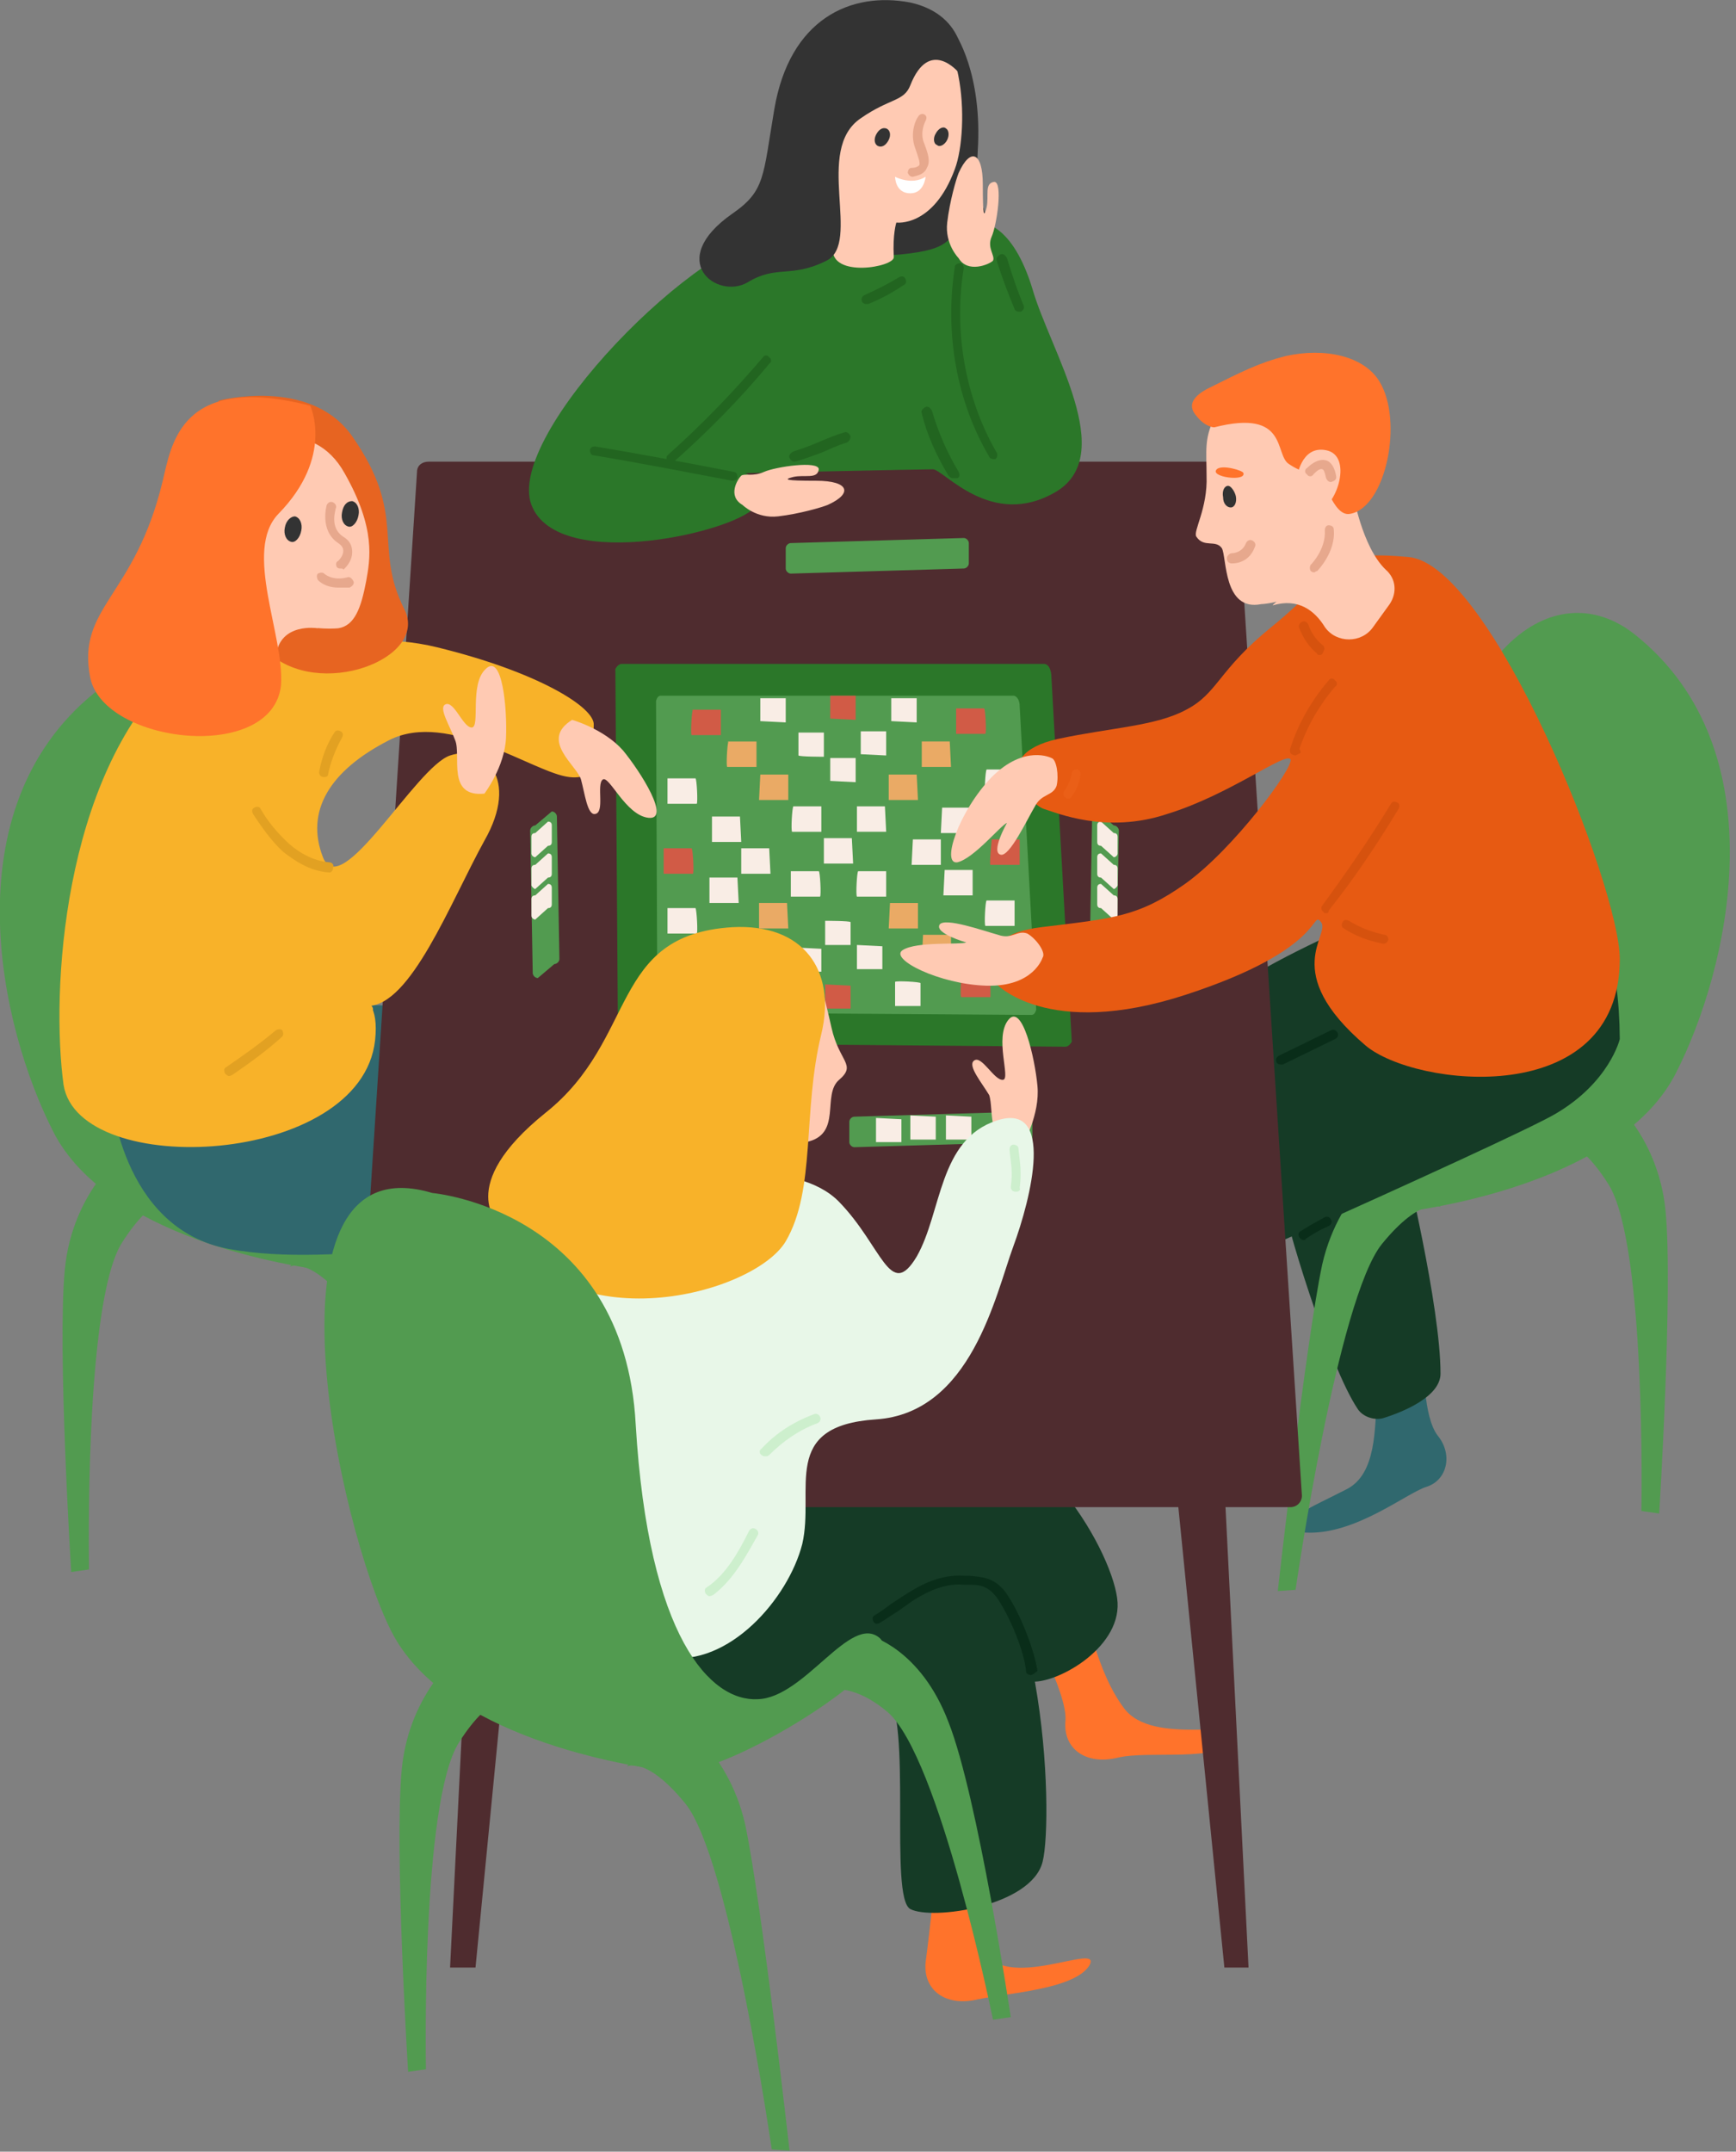 <svg width="205" height="254" viewBox="0 0 205 254" fill="none" xmlns="http://www.w3.org/2000/svg">
<rect x="0" y="0" width="205" height="254" fill="#808080" stroke="none"/>
<g clip-path="url(#clip0)">
<path d="M168.154 160.797C168.154 160.797 168.004 167.253 169.806 169.505C171.608 171.757 170.857 174.76 168.455 175.511C166.052 176.262 160.047 181.216 154.191 180.916C148.336 180.616 155.543 177.613 158.996 175.811C162.599 174.01 162.299 168.454 162.599 165.302C162.9 161.998 168.154 160.797 168.154 160.797Z" fill="#30686E"/>
<path d="M14.864 135.874C14.864 135.874 8.558 140.529 7.657 149.837C6.756 159.146 8.408 185.57 8.408 185.57L10.51 185.27C10.51 185.27 9.909 153.741 14.413 146.684C18.317 140.529 20.869 141.58 20.869 141.58L14.864 135.874Z" fill="#529B50"/>
<path d="M39.336 143.231C39.336 143.231 46.092 147.135 48.194 156.293C50.146 165.452 53.449 194.879 53.449 194.879L51.347 194.729C51.347 194.729 46.392 160.347 41.138 153.891C36.483 148.186 34.231 149.537 34.231 149.537L39.336 143.231Z" fill="#529B50"/>
<path d="M62.758 134.073C62.758 134.073 68.763 135.575 72.066 144.283C75.519 152.991 79.423 179.115 79.423 179.115L77.321 179.415C77.321 179.415 71.015 148.336 64.859 143.082C60.205 139.178 57.202 140.679 57.202 140.679L62.758 134.073Z" fill="#529B50"/>
<path d="M11.11 81.825C20.719 74.168 33.781 83.776 35.132 109.15C36.633 134.373 43.99 141.88 49.545 141.58C55.1 141.43 60.505 131.37 63.959 134.373C67.262 137.376 45.792 150.738 39.786 150.138C33.781 149.537 12.611 145.934 6.306 133.622C-0 121.311 -5.856 95.637 11.11 81.825Z" fill="#529B50"/>
<path d="M13.062 128.968C13.062 128.968 14.113 145.033 27.025 147.435C39.937 149.837 58.404 145.033 62.307 147.435C66.211 149.837 87.38 130.92 62.307 121.911C37.384 112.903 14.563 125.064 13.062 128.968Z" fill="#30686E"/>
<path d="M160.347 166.352C160.948 167.253 162.299 167.704 163.35 167.403C165.752 166.653 170.106 164.851 170.106 162.149C170.106 154.191 165.902 136.925 165.902 136.925C165.902 136.925 151.639 139.027 151.489 141.429C151.489 143.381 156.894 161.248 160.347 166.352Z" fill="#153B26"/>
<path d="M189.474 128.968C189.474 128.968 195.78 133.622 196.68 142.931C197.581 152.239 195.93 178.664 195.93 178.664L193.828 178.364C193.828 178.364 194.428 146.834 189.924 139.778C186.021 133.622 183.468 134.673 183.468 134.673L189.474 128.968Z" fill="#529B50"/>
<path d="M165.002 136.175C165.002 136.175 158.246 140.079 156.144 149.237C154.192 158.396 150.889 187.823 150.889 187.823L152.991 187.673C152.991 187.673 157.946 153.291 163.2 146.835C167.855 141.13 170.107 142.481 170.107 142.481L165.002 136.175Z" fill="#529B50"/>
<path d="M141.43 127.016C141.43 127.016 135.424 128.518 132.121 137.226C128.668 145.934 124.765 172.058 124.765 172.058L126.866 172.358C126.866 172.358 133.172 141.28 139.328 136.025C144.132 132.121 146.985 133.622 146.985 133.622L141.43 127.016Z" fill="#529B50"/>
<path d="M193.077 74.918C183.468 67.261 170.406 76.87 169.055 102.244C167.554 127.467 160.197 134.974 154.642 134.673C149.087 134.523 143.682 124.464 140.229 127.467C136.926 130.47 158.395 143.832 164.401 143.231C170.406 142.631 191.576 139.028 197.882 126.716C204.188 114.405 210.193 88.581 193.077 74.918Z" fill="#529B50"/>
<path d="M191.276 122.663C191.276 122.663 190.075 127.767 183.619 131.521C177.614 134.974 127.317 157.195 120.261 160.348C113.204 163.5 110.802 153.591 112.754 149.838C114.706 146.084 142.331 131.221 142.331 131.221C142.331 131.221 138.427 122.813 144.433 117.558C150.439 112.303 175.962 101.944 179.415 102.244C182.868 102.394 191.126 103.745 191.276 122.663Z" fill="#153B26"/>
<path d="M153.891 146.384C153.741 146.384 153.591 146.234 153.441 146.084C153.291 145.784 153.291 145.483 153.591 145.333C154.792 144.583 155.092 144.432 156.444 143.682C156.744 143.532 157.044 143.682 157.194 143.982C157.345 144.282 157.194 144.583 156.894 144.733C155.543 145.333 155.393 145.483 154.192 146.234C154.192 146.384 154.041 146.384 153.891 146.384Z" fill="#092D19"/>
<path d="M56.151 232.263H53.148L56.151 172.208H62.007L56.151 232.263Z" fill="#4F2C2F"/>
<path d="M121.011 190.676C121.011 190.676 126.116 199.834 125.816 203.137C125.515 206.44 128.218 208.392 131.971 207.491C135.725 206.59 143.982 208.092 145.634 205.389C147.135 202.537 136.175 206.29 132.722 201.636C129.269 196.981 128.968 191.276 127.167 189.775C125.365 188.424 121.011 190.676 121.011 190.676Z" fill="#FF732B"/>
<path d="M110.801 218.601C110.801 218.601 109.751 228.36 109.3 231.663C109 234.966 111.702 236.918 115.456 236.017C119.059 235.266 127.016 234.816 128.668 231.963C130.169 229.111 118.459 235.417 116.056 230.012C115.005 227.91 118.609 218.901 116.807 217.55C115.156 216.349 110.801 218.601 110.801 218.601Z" fill="#FF732B"/>
<path d="M74.768 186.17C74.768 186.17 72.817 200.133 83.777 201.334C94.587 202.536 101.493 195.929 104.646 199.533C107.799 203.136 104.946 224.005 107.499 225.357C110.051 226.708 121.762 225.056 123.113 219.801C124.464 214.547 123.413 182.567 111.102 178.063C98.791 173.709 74.768 186.17 74.768 186.17Z" fill="#153B26"/>
<path d="M77.622 185.57C77.622 185.57 80.024 199.533 90.684 197.431C101.344 195.329 110.352 184.97 114.406 187.522C118.459 190.075 118.76 198.032 121.612 198.482C124.465 198.933 132.272 194.729 131.972 189.174C131.672 183.769 122.813 167.404 109.751 166.953C96.689 166.353 77.622 185.57 77.622 185.57Z" fill="#153B26"/>
<path d="M152.39 177.914H42.789C42.038 177.914 41.438 177.313 41.438 176.562L49.245 55.701C49.245 54.95 49.846 54.5 50.596 54.5H144.583C145.334 54.5 145.784 55.1 145.934 55.701L153.741 176.562C153.741 177.313 153.141 177.914 152.39 177.914Z" fill="#4F2C2F"/>
<path d="M144.583 232.263H147.436L144.433 172.208H138.577L144.583 232.263Z" fill="#4F2C2F"/>
<path d="M121.762 197.732C121.461 197.732 121.161 197.581 121.161 197.281C121.011 195.179 119.359 190.975 117.708 188.573C116.657 187.222 115.756 187.072 114.405 187.072C114.255 187.072 113.954 187.072 113.804 187.072C112.303 186.922 110.501 187.372 108.7 188.423C107.799 188.873 106.898 189.624 105.997 190.225C105.246 190.675 104.646 191.125 103.895 191.576C103.595 191.726 103.295 191.726 103.145 191.426C102.994 191.125 102.994 190.825 103.295 190.675C104.045 190.225 104.646 189.774 105.246 189.324C106.147 188.723 107.048 188.123 108.099 187.522C110.201 186.321 112.153 185.871 113.954 186.021C114.105 186.021 114.405 186.021 114.555 186.021C115.906 186.171 117.408 186.171 118.759 187.973C120.561 190.525 122.212 195.029 122.512 197.281C122.362 197.281 122.212 197.581 121.762 197.732Z" fill="#092D19"/>
<path d="M123.263 78.371H73.417C73.117 78.371 72.817 78.671 72.666 78.972L72.967 121.611C72.817 122.362 73.117 123.112 73.717 123.112L125.815 123.563C126.116 123.563 126.416 123.262 126.566 122.962L124.164 80.023C124.164 79.122 123.864 78.371 123.263 78.371Z" fill="#2B7729"/>
<path d="M119.66 82.125H78.071C77.771 82.125 77.621 82.275 77.471 82.725L77.621 118.308C77.471 118.909 77.771 119.509 78.222 119.509L121.762 119.809C122.062 119.809 122.212 119.659 122.362 119.209L120.41 83.326C120.41 82.725 120.11 82.125 119.66 82.125Z" fill="#529B50"/>
<path d="M89.032 110.35H85.729V113.203V113.353H89.183C89.333 113.353 89.183 110.5 89.032 110.35C89.183 110.5 89.183 110.35 89.032 110.35Z" fill="#EAAA65"/>
<path d="M84.828 114.705H81.525V117.557V117.708H84.978C85.128 117.557 84.978 114.855 84.828 114.705C84.978 114.705 84.978 114.705 84.828 114.705Z" fill="#EAAA65"/>
<path d="M92.936 106.597H89.633V109.45V109.6H93.086C93.086 109.45 92.936 106.747 92.936 106.597Z" fill="#EAAA65"/>
<path d="M96.689 102.844H93.386V105.696V105.846H96.839C96.989 105.696 96.839 102.844 96.689 102.844C96.839 102.844 96.839 102.844 96.689 102.844Z" fill="#F9EDE5"/>
<path d="M82.126 91.884H78.823V94.736V94.887H82.276C82.426 94.736 82.276 91.884 82.126 91.884C82.276 91.884 82.126 91.884 82.126 91.884Z" fill="#F9EDE5"/>
<path d="M82.126 107.198H78.823V110.051V110.201H82.276C82.426 110.201 82.276 107.348 82.126 107.198C82.276 107.348 82.126 107.198 82.126 107.198Z" fill="#F9EDE5"/>
<path d="M87.38 96.388H84.077V99.24V99.391H87.531C87.531 99.24 87.38 96.388 87.38 96.388Z" fill="#F9EDE5"/>
<path d="M90.833 100.141H87.53V102.994V103.144H90.984C90.984 102.994 90.833 100.291 90.833 100.141Z" fill="#F9EDE5"/>
<path d="M81.675 100.141H78.372V102.994V103.144H81.826C81.976 102.994 81.826 100.291 81.675 100.141C81.826 100.141 81.675 100.141 81.675 100.141Z" fill="#D15B46"/>
<path d="M87.08 103.594H83.777V106.447V106.597H87.23C87.23 106.597 87.08 103.744 87.08 103.594C87.08 103.744 87.08 103.594 87.08 103.594Z" fill="#F9EDE5"/>
<path d="M116.508 90.833H119.811V93.685V93.835H116.357C116.207 93.685 116.357 90.983 116.508 90.833C116.357 90.833 116.508 90.833 116.508 90.833Z" fill="#F9EDE5"/>
<path d="M116.508 106.297H119.811V109.149V109.299H116.357C116.207 109.149 116.357 106.297 116.508 106.297C116.357 106.297 116.508 106.297 116.508 106.297Z" fill="#F9EDE5"/>
<path d="M111.252 95.337H114.555V98.189V98.339H111.102C111.102 98.189 111.252 95.487 111.252 95.337Z" fill="#F9EDE5"/>
<path d="M107.799 99.09H111.102V101.943V102.093H107.649C107.649 102.093 107.799 99.24 107.799 99.09C107.799 99.24 107.799 99.09 107.799 99.09Z" fill="#F9EDE5"/>
<path d="M117.108 99.09H120.411V101.943V102.093H116.958C116.808 102.093 117.108 99.24 117.108 99.09C116.958 99.24 117.108 99.09 117.108 99.09Z" fill="#D15B46"/>
<path d="M111.553 102.694H114.856V105.546V105.697H111.403C111.403 105.546 111.553 102.694 111.553 102.694Z" fill="#F9EDE5"/>
<path d="M89.782 85.128V82.425H92.635H92.785V85.278C92.635 85.278 89.933 85.128 89.782 85.128Z" fill="#F9EDE5"/>
<path d="M105.247 85.128V82.425H108.1H108.25V85.278C108.1 85.278 105.247 85.128 105.247 85.128Z" fill="#F9EDE5"/>
<path d="M94.287 89.181V86.479H97.139H97.289V89.332C97.139 89.332 94.437 89.332 94.287 89.181C94.287 89.332 94.287 89.332 94.287 89.181Z" fill="#F9EDE5"/>
<path d="M98.04 92.184V89.482H100.893H101.043V92.335C100.893 92.335 98.19 92.184 98.04 92.184Z" fill="#F9EDE5"/>
<path d="M98.04 84.827V82.125H100.893H101.043V84.977C100.893 84.977 98.19 84.827 98.04 84.827C98.04 84.977 98.04 84.827 98.04 84.827Z" fill="#D15B46"/>
<path d="M101.644 89.031V86.328H104.496H104.647V89.181C104.496 89.181 101.644 89.031 101.644 89.031Z" fill="#F9EDE5"/>
<path d="M108.701 116.057V118.759H105.848H105.698V115.906C105.848 115.756 108.701 115.906 108.701 116.057C108.701 115.906 108.701 115.906 108.701 116.057Z" fill="#F9EDE5"/>
<path d="M93.236 116.056V118.758H90.384H90.234V115.906C90.384 115.906 93.236 116.056 93.236 116.056C93.236 115.906 93.236 116.056 93.236 116.056Z" fill="#EAAA65"/>
<path d="M104.196 111.702V114.404H101.344H101.194V111.552C101.344 111.552 104.196 111.702 104.196 111.702Z" fill="#F9EDE5"/>
<path d="M100.443 108.85V111.552H97.59H97.44V108.699C97.59 108.699 100.293 108.699 100.443 108.85C100.443 108.699 100.443 108.699 100.443 108.85Z" fill="#F9EDE5"/>
<path d="M100.443 116.356V119.059H97.59H97.44V116.206C97.59 116.206 100.293 116.356 100.443 116.356Z" fill="#D15B46"/>
<path d="M96.99 112.002V114.705H94.137H93.987V111.852C93.987 111.852 96.84 112.002 96.99 112.002C96.84 112.002 96.99 112.002 96.99 112.002Z" fill="#F9EDE5"/>
<path d="M100.592 98.94H97.289V101.793V101.943H100.743C100.743 101.943 100.592 99.091 100.592 98.94C100.592 99.091 100.592 98.94 100.592 98.94Z" fill="#F9EDE5"/>
<path d="M104.497 95.187H101.194V98.039V98.189H104.647C104.647 98.039 104.497 95.337 104.497 95.187Z" fill="#F9EDE5"/>
<path d="M108.25 91.433H104.947V94.286V94.436H108.4C108.4 94.286 108.25 91.433 108.25 91.433Z" fill="#EAAA65"/>
<path d="M112.153 87.529H108.85V90.382V90.532H112.303C112.303 90.532 112.153 87.679 112.153 87.529C112.153 87.679 112.153 87.529 112.153 87.529Z" fill="#EAAA65"/>
<path d="M116.207 83.626H112.904V86.479V86.629H116.357C116.507 86.479 116.357 83.626 116.207 83.626C116.357 83.626 116.357 83.626 116.207 83.626Z" fill="#D15B46"/>
<path d="M112.754 3.902C112.754 3.902 116.057 8.557 115.456 17.865C114.856 27.174 120.561 30.927 118.009 32.128C115.456 33.33 104.947 37.083 105.247 30.927C105.547 24.622 107.95 0.149 112.754 3.902Z" fill="#333333"/>
<path d="M30.628 79.272C30.628 79.272 40.087 73.567 51.647 76.419C63.358 79.272 70.264 83.476 70.114 85.578C69.964 87.83 71.466 92.184 67.262 91.733C63.058 91.283 52.998 83.776 45.942 87.379C38.886 90.983 36.033 95.787 38.135 101.192C40.237 106.597 49.095 90.532 53.149 89.181C57.202 87.83 61.406 91.884 57.202 99.24C53.149 106.597 48.494 118.758 43.39 118.758C38.285 118.758 45.191 114.705 44.291 122.812C42.639 137.676 9.308 139.327 7.507 128.067C6.005 117.107 7.356 91.884 20.569 79.272H30.628Z" fill="#F8B229"/>
<path d="M67.562 84.978C67.562 84.978 71.315 86.028 73.567 88.581C75.669 91.133 79.272 96.838 76.57 96.538C73.867 96.238 71.916 91.433 71.165 92.034C70.414 92.635 71.465 95.938 70.264 96.088C69.363 96.238 69.063 93.686 68.613 92.034C68.162 90.382 63.658 87.38 67.562 84.978Z" fill="#FFCAB3"/>
<path d="M25.824 47.293C25.824 47.293 36.634 44.441 41.588 51.497C48.194 60.956 43.99 64.409 47.744 71.916C50.747 77.771 37.535 82.726 31.529 76.871C24.473 70.264 25.824 47.293 25.824 47.293Z" fill="#E76421"/>
<path d="M29.577 52.248C29.577 52.248 36.934 49.095 40.687 55.851C44.441 62.457 43.69 66.061 43.239 68.613C42.639 71.766 41.888 73.868 39.936 74.168C37.985 74.318 28.676 74.618 24.772 62.908C20.869 51.197 29.577 52.248 29.577 52.248Z" fill="#FFCAB3"/>
<path d="M37.535 74.168C37.535 74.168 33.031 73.417 32.58 77.471C32.28 80.323 29.532 80.929 29.081 83.781C28.931 84.832 27.58 85.132 26.829 84.382L20.569 79.272C20.569 79.272 25.374 74.468 27.326 69.664C29.277 64.859 37.535 74.168 37.535 74.168Z" fill="#FFCAB3"/>
<path d="M36.634 47.894C36.634 47.894 39.486 53.9 32.88 60.656C28.676 65.01 33.631 75.069 33.181 80.925C32.13 90.083 12.311 87.831 10.66 80.024C9.008 71.616 15.915 70.565 19.218 56.752C20.269 52.398 21.32 43.991 36.634 47.894Z" fill="#FF732B"/>
<path d="M33.631 62.307C33.48 63.057 33.781 63.808 34.381 63.958C34.832 64.109 35.432 63.508 35.583 62.607C35.733 61.856 35.432 61.106 34.832 60.956C34.381 60.956 33.781 61.406 33.631 62.307Z" fill="#333333"/>
<path d="M40.387 60.505C40.237 61.256 40.537 62.007 41.138 62.157C41.588 62.307 42.189 61.706 42.339 60.806C42.489 60.055 42.189 59.304 41.588 59.154C40.987 59.154 40.537 59.605 40.387 60.505Z" fill="#333333"/>
<path d="M40.237 67.112C40.087 67.112 39.937 67.112 39.786 66.962C39.636 66.661 39.636 66.361 39.937 66.211C40.087 66.061 40.537 65.61 40.537 65.01C40.537 64.71 40.387 64.409 39.937 64.109C37.684 62.608 38.585 59.605 38.585 59.605C38.735 59.304 39.036 59.154 39.336 59.304C39.636 59.455 39.786 59.755 39.636 60.055C39.636 60.205 38.886 62.307 40.537 63.358C41.288 63.809 41.588 64.409 41.588 65.16C41.588 66.361 40.687 67.112 40.537 67.262C40.537 67.112 40.387 67.112 40.237 67.112Z" fill="#E7A88D"/>
<path d="M39.937 69.363C38.285 69.363 37.535 68.462 37.535 68.462C37.384 68.162 37.384 67.862 37.535 67.712C37.835 67.562 38.135 67.562 38.285 67.712C38.285 67.712 39.186 68.613 40.988 68.162C41.288 68.012 41.588 68.312 41.738 68.613C41.889 68.913 41.588 69.213 41.288 69.363C40.687 69.363 40.237 69.363 39.937 69.363Z" fill="#E7A88D"/>
<path d="M87.981 55.851C87.981 55.851 90.833 56.601 89.332 59.604C87.831 62.607 65.91 67.862 62.757 59.604C59.605 51.346 82.726 27.775 92.184 27.474C101.643 27.174 100.442 30.627 106.448 30.027C112.453 29.426 111.552 28.225 113.804 26.724C116.057 25.372 119.66 26.724 121.912 34.081C124.014 41.437 132.121 53.749 124.614 58.103C117.107 62.457 111.552 55.55 110.201 55.4C108.7 55.4 87.981 55.851 87.981 55.851Z" fill="#2B7729"/>
<path d="M87.68 59.605C87.68 59.605 89.332 61.256 91.884 60.956C94.437 60.656 96.989 59.905 97.74 59.605C100.743 58.253 100.292 56.752 96.388 56.752C92.635 56.752 92.485 56.602 93.686 56.301C95.037 56.001 96.539 56.602 96.689 55.401C96.689 54.35 91.584 55.1 90.233 55.701C88.882 56.301 87.981 55.851 87.53 56.151C87.08 56.602 85.879 58.554 87.68 59.605Z" fill="#FFCAB3"/>
<path d="M96.388 114.255C96.388 114.255 97.289 117.258 98.19 121.311C99.091 125.365 101.193 125.665 99.091 127.467C96.989 129.269 99.541 133.923 95.187 134.824C90.833 135.725 83.626 135.274 82.275 131.971C80.924 128.818 83.326 109 96.388 114.255Z" fill="#FFCAB3"/>
<path d="M57.203 93.686C57.203 93.686 59.605 90.533 59.755 87.08C59.905 83.627 59.304 77.02 57.353 78.972C55.401 80.774 56.752 85.879 55.701 85.879C54.65 85.879 53.599 82.576 52.548 83.176C51.797 83.627 53.149 85.728 53.749 87.38C54.5 89.182 52.698 94.136 57.203 93.686Z" fill="#FFCAB3"/>
<path d="M35.282 121.461C32.73 121.461 30.328 120.861 28.075 119.66C18.016 113.954 15.764 97.439 15.614 96.839C15.614 96.538 15.764 96.238 16.064 96.238C16.365 96.238 16.665 96.388 16.665 96.689C16.665 96.839 19.067 113.354 28.526 118.759C32.58 121.161 37.534 121.011 43.239 118.609C43.54 118.458 43.84 118.609 43.99 118.909C44.14 119.209 43.99 119.509 43.69 119.66C40.837 120.711 37.984 121.461 35.282 121.461Z" fill="#F8B229"/>
<path d="M98.341 29.276C98.341 29.276 99.391 23.571 98.341 19.968C95.488 10.509 100.142 3.302 107.049 2.251C113.955 1.2 114.555 15.163 112.754 19.968C110.201 26.874 105.847 26.273 105.847 26.273C105.847 26.273 105.397 27.625 105.547 30.327C105.697 31.528 98.04 32.88 98.341 29.276Z" fill="#FFCAB3"/>
<path d="M113.204 8.557C113.204 8.557 109.751 4.353 107.499 10.059C106.748 12.01 105.097 11.56 101.644 13.962C96.088 17.716 101.794 28.676 97.59 30.778C93.386 32.88 91.734 31.228 88.281 33.33C84.678 35.432 78.522 30.778 86.48 25.223C90.383 22.52 90.083 20.869 91.434 12.911C93.236 2.251 100.442 -1.052 107.499 0.3C114.255 1.801 114.105 7.957 113.204 8.557Z" fill="#333333"/>
<path d="M111.852 16.515C111.552 17.116 110.952 17.416 110.651 17.116C110.201 16.965 110.201 16.215 110.501 15.764C110.801 15.164 111.402 14.863 111.702 15.164C112.003 15.314 112.153 15.914 111.852 16.515Z" fill="#333333"/>
<path d="M104.947 16.515C104.646 17.115 104.196 17.416 103.746 17.265C103.295 17.115 103.145 16.515 103.445 15.914C103.746 15.314 104.196 15.013 104.646 15.164C105.097 15.314 105.247 15.914 104.947 16.515Z" fill="#333333"/>
<path d="M107.799 20.868C107.498 20.868 107.348 20.718 107.198 20.418C107.198 20.118 107.348 19.817 107.649 19.817C108.099 19.817 108.399 19.667 108.549 19.517C108.7 19.217 108.399 18.466 108.099 17.565C107.348 15.614 108.249 13.962 108.399 13.812C108.549 13.511 108.85 13.361 109.15 13.511C109.45 13.662 109.45 13.962 109.3 14.262C109.3 14.262 108.549 15.614 109.15 16.965C109.6 18.166 109.901 19.067 109.45 19.817C109.15 20.568 108.399 20.718 107.799 20.868Z" fill="#E7A88D"/>
<path d="M113.204 30.477C113.204 30.477 111.553 28.826 111.853 26.273C112.153 23.721 112.904 21.169 113.204 20.418C114.555 17.415 116.057 17.866 116.057 21.769C116.057 25.673 116.207 25.673 116.507 24.472C116.807 23.12 116.207 21.619 117.408 21.469C118.459 21.469 117.708 26.574 117.108 27.925C116.507 29.276 117.558 30.177 117.258 30.778C116.807 31.228 114.255 32.279 113.204 30.477Z" fill="#FFCAB3"/>
<path d="M105.697 20.868C105.697 20.868 107.649 21.919 109.3 20.868C109.3 20.868 109.15 22.82 107.498 22.82C105.697 22.82 105.697 20.868 105.697 20.868Z" fill="white"/>
<path d="M38.886 102.994C36.483 102.844 34.682 101.493 33.48 100.592C31.979 99.24 30.778 97.439 29.877 96.088C29.727 95.787 29.727 95.487 30.027 95.337C30.328 95.187 30.628 95.187 30.778 95.487C31.529 96.838 32.73 98.34 34.231 99.691C35.282 100.592 36.934 101.643 38.886 101.793C39.186 101.793 39.486 102.093 39.336 102.393C39.336 102.694 39.186 102.994 38.886 102.994Z" fill="#E2A122"/>
<path d="M38.285 91.734C37.834 91.734 37.684 91.433 37.684 91.133C37.984 89.481 38.585 87.83 39.486 86.479C39.636 86.178 39.936 86.178 40.236 86.329C40.537 86.479 40.537 86.779 40.387 87.079C39.636 88.43 39.035 89.932 38.735 91.433C38.735 91.584 38.585 91.734 38.285 91.734Z" fill="#E2A122"/>
<path d="M27.024 127.017C26.874 127.017 26.724 126.866 26.574 126.716C26.424 126.416 26.424 126.116 26.724 125.966C28.676 124.614 30.628 123.263 32.58 121.612C32.88 121.461 33.18 121.461 33.33 121.612C33.48 121.912 33.48 122.212 33.33 122.362C31.529 124.014 29.427 125.515 27.475 126.866C27.174 127.017 27.174 127.017 27.024 127.017Z" fill="#E2A122"/>
<path d="M86.479 56.752C80.924 55.701 75.519 54.65 70.114 53.749C69.814 53.749 69.664 53.449 69.664 53.148C69.664 52.848 69.964 52.698 70.264 52.698C75.669 53.599 81.224 54.65 86.629 55.701C86.93 55.701 87.08 56.001 87.08 56.301C87.08 56.602 86.779 56.752 86.479 56.752Z" fill="#226520"/>
<path d="M117.258 54.199C117.108 54.199 116.807 54.049 116.807 53.899C112.904 47.293 111.553 39.185 112.754 31.528C112.754 31.228 113.054 31.078 113.354 31.078C113.654 31.078 113.805 31.378 113.805 31.678C112.603 39.035 113.955 46.992 117.708 53.448C117.858 53.748 117.708 54.049 117.558 54.199C117.408 54.199 117.408 54.199 117.258 54.199Z" fill="#226520"/>
<path d="M120.26 36.783C120.11 36.783 119.81 36.633 119.81 36.483C119.059 34.681 118.309 32.729 117.708 30.777C117.558 30.477 117.858 30.177 118.158 30.027C118.459 29.877 118.759 30.177 118.909 30.477C119.51 32.429 120.11 34.231 120.861 36.032C121.011 36.333 120.861 36.633 120.561 36.783C120.411 36.783 120.411 36.783 120.26 36.783Z" fill="#226520"/>
<path d="M112.454 56.451C112.304 56.451 112.154 56.301 112.004 56.151C110.652 53.898 109.451 51.346 108.851 48.794C108.7 48.493 109.001 48.193 109.301 48.043C109.601 47.893 109.902 48.193 110.052 48.493C110.802 51.046 111.853 53.448 113.205 55.7C113.355 56.001 113.355 56.301 113.054 56.451C112.754 56.451 112.604 56.451 112.454 56.451Z" fill="#226520"/>
<path d="M79.273 54.649C79.123 54.649 78.973 54.649 78.822 54.499C78.672 54.199 78.672 53.899 78.822 53.748C82.876 50.145 86.63 46.242 90.083 42.188C90.233 41.888 90.683 41.888 90.834 42.188C91.134 42.338 91.134 42.788 90.834 42.938C87.38 47.142 83.477 51.046 79.423 54.649C79.573 54.649 79.423 54.649 79.273 54.649Z" fill="#226520"/>
<path d="M102.244 35.883C102.094 35.883 101.794 35.733 101.794 35.583C101.644 35.282 101.794 34.982 102.094 34.832C103.445 34.231 104.947 33.481 106.148 32.73C106.448 32.58 106.748 32.58 106.898 32.88C107.049 33.18 107.049 33.481 106.748 33.631C105.397 34.532 104.046 35.282 102.544 35.883C102.394 35.883 102.394 35.883 102.244 35.883Z" fill="#226520"/>
<path d="M93.836 54.499C93.536 54.499 93.386 54.349 93.236 54.049C93.085 53.748 93.386 53.448 93.686 53.298C94.587 52.998 95.488 52.698 96.539 52.247C97.59 51.797 98.641 51.346 99.692 51.046C99.992 50.896 100.292 51.196 100.442 51.496C100.442 51.797 100.292 52.097 99.992 52.247C98.941 52.547 98.04 52.998 96.989 53.448C96.088 53.748 95.037 54.199 93.836 54.499C93.986 54.499 93.986 54.499 93.836 54.499Z" fill="#226520"/>
<path d="M151.189 125.665C151.039 125.665 150.738 125.515 150.738 125.365C150.588 125.064 150.738 124.764 151.039 124.614L157.194 121.611C157.495 121.461 157.795 121.611 157.945 121.911C158.095 122.212 157.945 122.512 157.645 122.662L151.489 125.665C151.339 125.665 151.339 125.665 151.189 125.665Z" fill="#092D19"/>
<path d="M109 110.352H112.304V113.204V113.354H108.85C108.85 113.354 109 110.502 109 110.352C108.85 110.502 109 110.352 109 110.352Z" fill="#EAAA65"/>
<path d="M113.655 114.705H116.958V117.558V117.708H113.505C113.355 117.558 113.505 114.855 113.655 114.705C113.505 114.705 113.505 114.705 113.655 114.705Z" fill="#D15B46"/>
<path d="M105.096 106.598H108.399V109.451V109.601H104.946C104.946 109.451 105.096 106.748 105.096 106.598Z" fill="#EAAA65"/>
<path d="M101.343 102.845H104.646V105.697V105.847H101.193C101.043 105.697 101.193 102.845 101.343 102.845C101.193 102.845 101.343 102.845 101.343 102.845Z" fill="#F9EDE5"/>
<path d="M93.686 95.187H96.99V98.04V98.19H93.536C93.386 98.04 93.536 95.337 93.686 95.187C93.536 95.187 93.536 95.187 93.686 95.187Z" fill="#F9EDE5"/>
<path d="M89.783 91.434H93.086V94.286V94.436H89.633C89.633 94.286 89.783 91.434 89.783 91.434Z" fill="#EAAA65"/>
<path d="M86.029 87.531H89.332V90.383V90.533H85.879C85.729 90.533 85.879 87.681 86.029 87.531C85.879 87.681 85.879 87.531 86.029 87.531Z" fill="#EAAA65"/>
<path d="M81.825 83.777H85.128V86.629V86.78H81.675C81.525 86.78 81.675 83.927 81.825 83.777C81.675 83.927 81.675 83.777 81.825 83.777Z" fill="#D15B46"/>
<path d="M113.805 67.111L93.386 67.712C93.086 67.712 92.785 67.412 92.785 67.111V64.709C92.785 64.409 93.086 64.109 93.386 64.109L113.805 63.508C114.105 63.508 114.405 63.808 114.405 64.109V66.511C114.405 66.811 114.105 67.111 113.805 67.111Z" fill="#529B50"/>
<path d="M62.908 114.855L62.608 98.04C62.608 97.74 62.908 97.439 63.208 97.439L65.16 95.788C65.46 95.788 65.761 96.088 65.761 96.388L66.061 113.204C66.061 113.504 65.761 113.804 65.46 113.804L63.509 115.456C63.208 115.456 62.908 115.156 62.908 114.855Z" fill="#529B50"/>
<path d="M62.758 100.742V98.791C62.758 98.49 62.908 98.34 63.208 98.34L64.709 96.989C65.01 96.989 65.16 97.139 65.16 97.439V99.391C65.16 99.692 65.01 99.842 64.709 99.842L63.208 101.193C63.058 101.193 62.758 101.043 62.758 100.742Z" fill="#F9EDE5"/>
<path d="M62.758 104.496V102.544C62.758 102.244 62.908 102.093 63.208 102.093L64.709 100.742C65.01 100.742 65.16 100.892 65.16 101.193V103.144C65.16 103.445 65.01 103.595 64.709 103.595L63.208 104.946C63.058 104.946 62.758 104.646 62.758 104.496Z" fill="#F9EDE5"/>
<path d="M62.758 108.099V106.148C62.758 105.847 62.908 105.697 63.208 105.697L64.709 104.346C65.01 104.346 65.16 104.496 65.16 104.796V106.748C65.16 107.048 65.01 107.199 64.709 107.199L63.208 108.55C63.058 108.55 62.758 108.4 62.758 108.099Z" fill="#F9EDE5"/>
<path d="M131.822 114.855L132.122 98.04C132.122 97.74 131.822 97.439 131.521 97.439L129.57 95.788C129.269 95.788 128.969 96.088 128.969 96.388L128.669 113.204C128.669 113.504 128.969 113.804 129.269 113.804L131.221 115.456C131.521 115.456 131.822 115.156 131.822 114.855Z" fill="#529B50"/>
<path d="M131.971 100.742V98.791C131.971 98.49 131.821 98.34 131.521 98.34L130.02 96.989C129.719 96.989 129.569 97.139 129.569 97.439V99.391C129.569 99.692 129.719 99.842 130.02 99.842L131.521 101.193C131.671 101.193 131.971 101.043 131.971 100.742Z" fill="#F9EDE5"/>
<path d="M131.971 104.496V102.544C131.971 102.244 131.821 102.093 131.521 102.093L130.02 100.742C129.719 100.742 129.569 100.892 129.569 101.193V103.144C129.569 103.445 129.719 103.595 130.02 103.595L131.521 104.946C131.671 104.946 131.971 104.646 131.971 104.496Z" fill="#F9EDE5"/>
<path d="M131.971 108.099V106.148C131.971 105.847 131.821 105.697 131.521 105.697L130.02 104.346C129.719 104.346 129.569 104.496 129.569 104.796V106.748C129.569 107.048 129.719 107.199 130.02 107.199L131.521 108.55C131.671 108.55 131.971 108.4 131.971 108.099Z" fill="#F9EDE5"/>
<path d="M121.311 134.824L100.893 135.424C100.592 135.424 100.292 135.124 100.292 134.824V132.421C100.292 132.121 100.592 131.821 100.893 131.821L121.311 131.22C121.612 131.22 121.912 131.52 121.912 131.821V134.223C121.912 134.673 121.612 134.824 121.311 134.824Z" fill="#529B50"/>
<path d="M106.447 132.121V134.824H103.595H103.445V131.971C103.445 131.971 106.297 132.121 106.447 132.121C106.297 131.971 106.447 132.121 106.447 132.121Z" fill="#F9EDE5"/>
<path d="M110.501 131.821V134.523H107.649H107.499V131.67C107.649 131.67 110.501 131.821 110.501 131.821C110.501 131.67 110.501 131.821 110.501 131.821Z" fill="#F9EDE5"/>
<path d="M114.705 131.821V134.523H111.852H111.702V131.67C111.702 131.67 114.555 131.821 114.705 131.821C114.555 131.67 114.705 131.821 114.705 131.821Z" fill="#F9EDE5"/>
<path d="M120.861 134.974C120.861 134.974 122.813 131.52 122.512 128.217C122.212 124.914 120.711 118.308 119.059 120.41C117.408 122.512 119.359 127.317 118.459 127.467C117.408 127.617 115.906 124.464 115.005 125.215C114.255 125.815 115.906 127.767 116.807 129.268C117.408 130.92 116.357 136.025 120.861 134.974Z" fill="#FFCAB3"/>
<path d="M81.826 139.028C81.826 139.028 93.987 136.625 99.091 141.88C104.196 147.135 105.097 153.591 108.25 148.336C111.253 143.081 110.802 134.523 117.709 132.271C124.615 130.019 121.762 141.43 119.66 147.135C117.558 152.84 114.706 166.803 103.445 167.554C92.035 168.305 96.239 175.811 94.737 182.267C93.086 188.723 86.029 196.831 78.673 195.63C71.316 194.429 52.248 175.962 54.65 162.149C56.903 148.336 69.514 138.877 81.826 139.028Z" fill="#E8F7E8"/>
<path d="M59.004 144.583C59.004 144.583 53.599 140.079 64.409 131.371C75.369 122.663 71.916 110.351 86.479 109.451C94.887 109 98.79 114.555 96.989 122.062C94.737 131.221 96.388 140.379 92.785 146.535C89.031 152.841 66.811 158.696 59.004 144.583Z" fill="#F8B229"/>
<path d="M119.96 140.679C119.509 140.679 119.359 140.379 119.359 140.079C119.509 139.178 119.509 138.127 119.359 137.076L119.209 135.725C119.209 135.425 119.359 135.124 119.66 135.124C119.96 135.124 120.26 135.274 120.26 135.575L120.41 136.926C120.56 137.977 120.56 139.178 120.41 140.229C120.56 140.529 120.26 140.679 119.96 140.679Z" fill="#CDEFCD"/>
<path d="M83.777 188.423C83.627 188.423 83.477 188.273 83.327 188.123C83.177 187.822 83.177 187.522 83.477 187.372C85.729 185.871 87.231 183.168 88.432 180.766C88.582 180.466 88.882 180.315 89.182 180.466C89.483 180.616 89.633 180.916 89.483 181.216C88.131 183.619 86.63 186.471 84.228 188.273C83.927 188.423 83.777 188.423 83.777 188.423Z" fill="#CDEFCD"/>
<path d="M90.383 171.908C90.233 171.908 90.083 171.908 89.933 171.758C89.633 171.607 89.633 171.157 89.933 171.007C91.584 169.205 93.686 167.854 96.088 166.953C96.389 166.803 96.689 166.953 96.839 167.253C96.989 167.554 96.839 167.854 96.539 168.004C94.437 168.755 92.485 170.106 90.834 171.758C90.683 171.908 90.533 171.908 90.383 171.908Z" fill="#CDEFCD"/>
<path d="M117.558 116.057C117.558 116.057 123.564 122.813 140.079 117.408C156.594 112.003 154.793 107.349 155.994 108.85C157.195 110.351 151.039 114.705 161.249 123.413C167.104 128.368 191.276 131.07 191.276 113.204C191.276 104.646 176.112 66.661 166.353 65.76C156.444 64.859 158.846 66.961 150.138 74.018C143.832 79.123 143.832 81.825 140.079 83.777C136.476 85.729 131.221 85.879 124.915 87.23C116.207 89.182 121.762 95.037 123.263 95.488C124.765 95.938 130.62 98.49 137.827 96.088C145.184 93.836 151.79 88.731 152.39 89.632C152.841 90.533 145.634 100.292 139.929 104.346C134.374 108.249 131.521 108.4 122.963 109.451C114.255 110.501 117.558 116.057 117.558 116.057Z" fill="#E75A12"/>
<path d="M124.164 89.482C124.164 89.482 121.011 87.83 117.107 91.734C113.204 95.787 111.102 102.093 113.054 101.793C115.005 101.343 118.158 97.439 118.909 97.139C118.909 97.139 116.957 100.592 118.158 100.892C119.209 101.192 121.311 96.688 122.212 95.187C122.963 93.686 124.314 93.986 124.764 92.785C125.065 91.584 124.764 89.632 124.164 89.482Z" fill="#FFCAB3"/>
<path d="M159.748 58.102C159.748 58.102 160.799 64.558 163.651 67.261C164.852 68.312 165.002 69.963 164.102 71.315L162.15 74.017C160.799 75.969 157.796 75.969 156.445 74.017C155.244 72.065 153.292 70.564 150.289 71.465C150.289 71.165 158.246 65.609 159.748 58.102Z" fill="#FFCAB3"/>
<path d="M150.589 47.443C150.589 47.443 144.583 46.842 143.382 49.395C142.181 51.797 142.481 53.298 142.481 56.151C142.631 60.054 140.83 62.757 141.28 63.358C142.181 64.709 143.532 63.658 144.283 64.709C144.883 65.76 144.433 72.216 148.937 71.315C148.937 71.315 154.642 71.165 157.495 65.91C160.648 60.655 162.6 47.593 150.589 47.443Z" fill="#FFCAB3"/>
<path d="M143.382 50.446C143.382 50.446 142.331 50.446 141.28 49.094C140.079 47.743 141.13 46.692 142.481 45.941C146.685 43.84 148.787 42.788 151.79 42.038C156.444 40.987 161.099 42.038 162.9 45.041C165.753 49.695 163.651 59.904 159.447 60.655C157.345 61.105 156.294 55.851 155.393 55.7C154.493 55.55 154.042 56.001 152.24 54.8C150.439 53.749 152.24 48.194 143.382 50.446Z" fill="#FF732B"/>
<path d="M145.484 66.51C145.334 66.51 145.334 66.51 145.484 66.51C145.034 66.51 144.883 66.21 144.883 65.91C144.883 65.609 145.184 65.309 145.484 65.309C145.484 65.309 146.685 65.309 147.135 64.108C147.286 63.808 147.586 63.657 147.886 63.808C148.186 63.958 148.337 64.258 148.186 64.558C147.586 66.21 146.235 66.51 145.484 66.51Z" fill="#E7A88D"/>
<path d="M145.934 58.553C146.084 59.304 145.784 59.904 145.334 59.904C144.883 59.904 144.433 59.454 144.433 58.703C144.283 57.952 144.583 57.352 145.033 57.352C145.334 57.352 145.784 57.952 145.934 58.553Z" fill="#333333"/>
<path d="M153.141 56.451C153.141 56.451 153.592 52.547 156.594 53.148C159.747 53.748 157.946 59.604 155.693 60.354C153.441 61.105 153.141 56.451 153.141 56.451Z" fill="#FFCAB3"/>
<path d="M146.835 55.851C146.835 55.551 144.283 54.8 143.682 55.401C142.781 56.301 147.136 56.902 146.835 55.851Z" fill="#FF732B"/>
<path d="M157.195 56.902C156.895 56.902 156.745 56.752 156.595 56.451C156.444 55.701 156.294 55.4 156.144 55.4C155.844 55.25 155.393 55.701 155.093 56.001C154.943 56.301 154.493 56.301 154.343 56.001C154.042 55.851 154.042 55.4 154.343 55.25C154.493 55.1 155.544 54.049 156.595 54.349C157.195 54.499 157.646 55.25 157.796 56.301C157.796 56.601 157.646 56.752 157.195 56.902C157.345 56.902 157.345 56.902 157.195 56.902Z" fill="#E7A88D"/>
<path d="M155.243 67.562C155.093 67.562 154.943 67.562 154.793 67.412C154.643 67.261 154.643 66.811 154.793 66.661C154.793 66.661 156.594 64.859 156.444 62.607C156.444 62.307 156.594 62.007 156.895 62.007C157.195 62.007 157.495 62.157 157.495 62.457C157.796 65.159 155.543 67.412 155.543 67.412C155.393 67.412 155.243 67.562 155.243 67.562Z" fill="#E7A88D"/>
<path d="M156.594 107.799C156.444 107.799 156.294 107.799 156.294 107.649C155.994 107.499 155.994 107.048 156.144 106.898C158.997 102.995 161.699 99.091 164.252 94.887C164.402 94.587 164.702 94.587 165.002 94.737C165.302 94.887 165.302 95.188 165.152 95.488C162.6 99.692 159.897 103.745 156.895 107.499C156.895 107.799 156.745 107.799 156.594 107.799Z" fill="#D6520E"/>
<path d="M152.991 89.181C152.84 89.181 152.39 89.031 152.39 88.881C152.24 88.581 152.39 88.281 152.39 88.281C153.291 85.428 154.942 82.575 156.894 80.323C157.044 80.023 157.495 80.023 157.645 80.323C157.945 80.474 157.945 80.924 157.645 81.074C155.843 83.176 154.342 85.728 153.441 88.431C153.591 88.581 153.591 88.731 153.591 88.881C153.591 88.881 153.291 89.031 152.991 89.181Z" fill="#D6520E"/>
<path d="M155.843 77.321C155.693 77.321 155.543 77.321 155.543 77.171C154.642 76.42 153.891 75.369 153.441 74.168C153.291 73.868 153.441 73.567 153.741 73.417C154.041 73.267 154.342 73.417 154.492 73.717C154.792 74.618 155.393 75.519 156.143 76.12C156.444 76.27 156.444 76.72 156.293 76.87C156.143 77.321 155.993 77.321 155.843 77.321Z" fill="#D6520E"/>
<path d="M163.35 111.402C161.699 111.102 160.047 110.501 158.696 109.6C158.396 109.45 158.396 109.15 158.546 108.85C158.696 108.549 158.996 108.549 159.297 108.699C160.498 109.45 161.999 110.051 163.501 110.351C163.801 110.351 163.951 110.651 163.951 110.952C163.801 111.252 163.651 111.402 163.35 111.402Z" fill="#D6520E"/>
<path d="M126.116 94.286C125.966 94.286 125.966 94.286 125.815 94.136C125.515 93.986 125.515 93.536 125.665 93.386C126.116 92.785 126.416 92.034 126.566 91.284C126.566 90.983 126.866 90.833 127.167 90.833C127.467 90.833 127.617 91.133 127.617 91.434C127.467 92.335 127.167 93.236 126.566 93.986C126.416 94.286 126.266 94.286 126.116 94.286Z" fill="#EA5F17"/>
<path d="M123.113 113.054C123.113 113.054 122.062 116.507 116.507 116.357C110.952 116.207 104.946 113.204 106.598 112.153C108.25 111.102 113.354 111.552 114.105 111.252C114.105 111.252 110.351 110.201 110.952 109.15C111.553 108.249 116.207 109.901 117.858 110.351C119.51 110.952 120.11 109.751 121.312 110.201C122.363 110.802 123.564 112.453 123.113 113.054Z" fill="#FFCAB3"/>
<path d="M54.65 194.878C54.65 194.878 48.344 199.533 47.444 208.841C46.543 218.15 48.194 244.574 48.194 244.574L50.296 244.274C50.296 244.274 49.696 212.745 54.2 205.688C58.103 199.533 60.656 200.584 60.656 200.584L54.65 194.878Z" fill="#529B50"/>
<path d="M79.123 202.236C79.123 202.236 85.879 206.139 87.981 215.298C89.933 224.456 93.236 253.883 93.236 253.883L91.134 253.733C91.134 253.733 86.179 219.351 80.924 212.895C76.27 207.19 74.018 208.541 74.018 208.541L79.123 202.236Z" fill="#529B50"/>
<path d="M102.695 193.078C102.695 193.078 108.7 194.579 112.003 203.287C115.457 211.995 119.36 238.119 119.36 238.119L117.258 238.419C117.258 238.419 110.952 207.341 104.797 202.086C100.142 198.182 97.14 199.684 97.14 199.684L102.695 193.078Z" fill="#529B50"/>
<path d="M51.047 140.829C51.047 140.829 73.718 142.781 75.069 168.154C76.57 193.378 83.927 200.884 89.482 200.584C95.037 200.434 100.442 190.375 103.896 193.378C107.199 196.38 85.729 209.743 79.723 209.142C73.718 208.541 52.548 204.938 46.242 192.627C39.937 180.315 30.027 134.523 51.047 140.829Z" fill="#529B50"/>
</g>
<defs>
<clipPath id="clip0">
<rect width="204.338" height="253.884" fill="white"/>
</clipPath>
</defs>
</svg>
